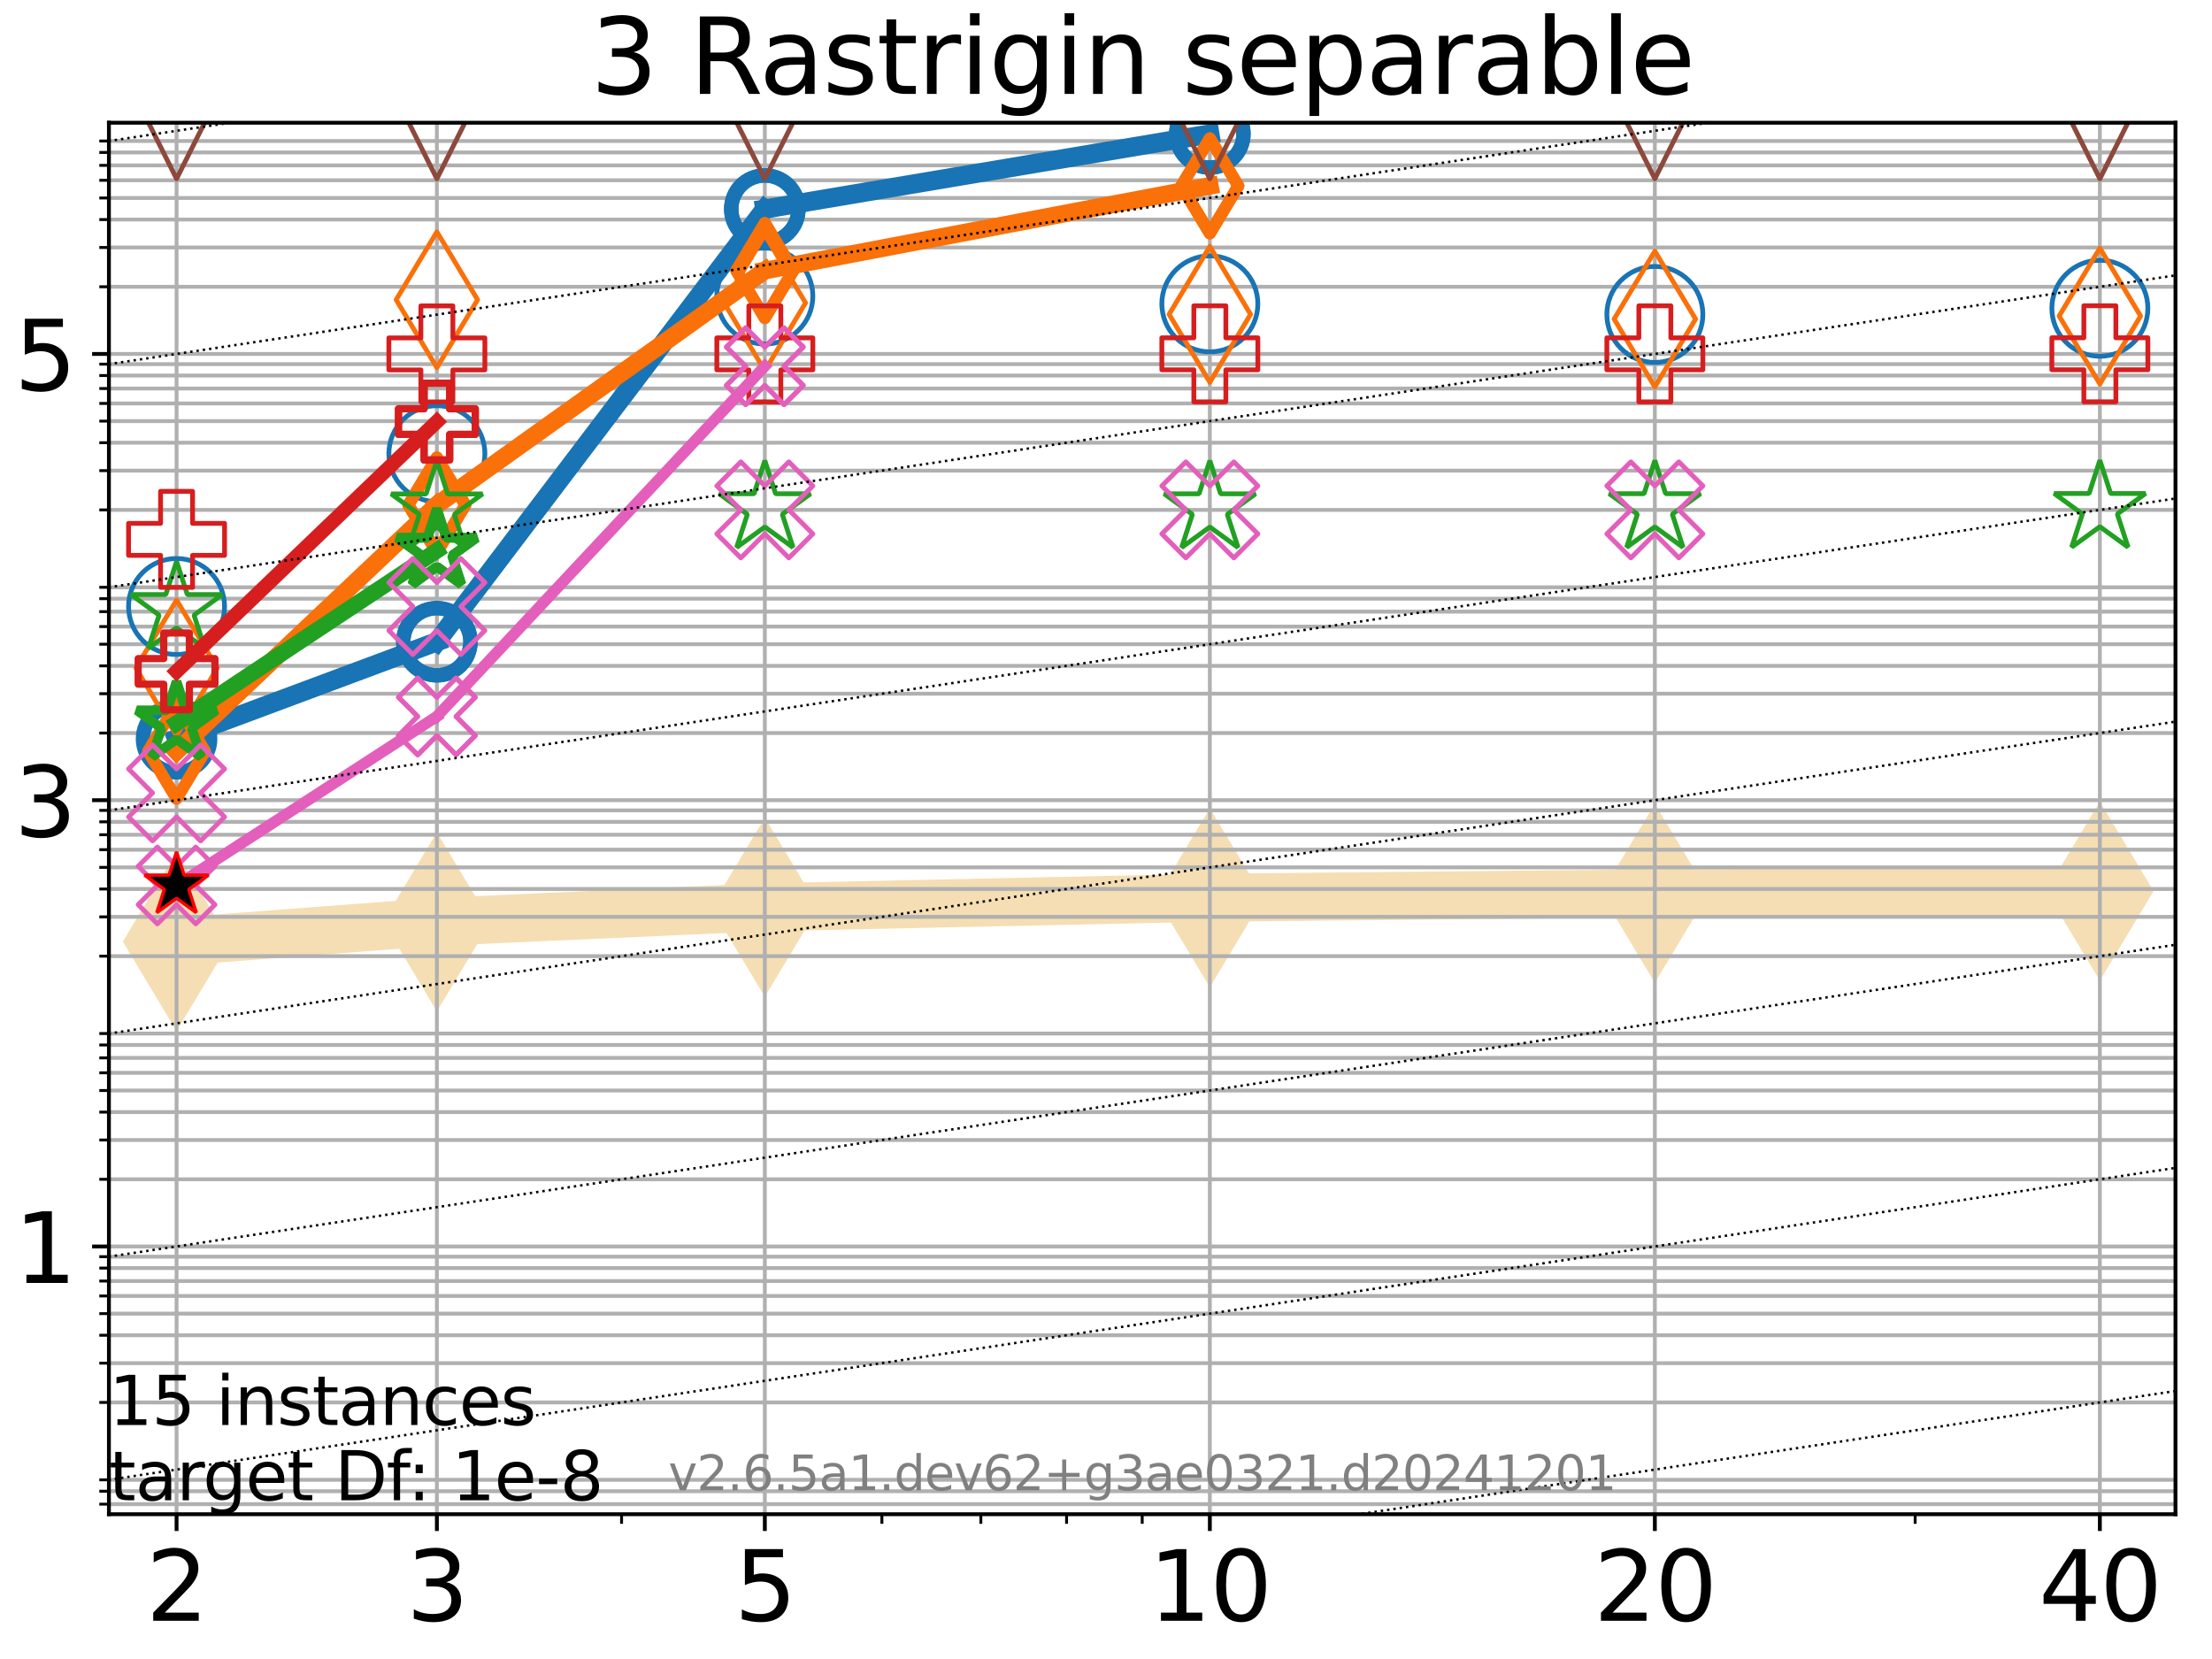<?xml version="1.0" encoding="utf-8" standalone="no"?>
<!DOCTYPE svg PUBLIC "-//W3C//DTD SVG 1.1//EN"
  "http://www.w3.org/Graphics/SVG/1.1/DTD/svg11.dtd">
<svg xmlns:xlink="http://www.w3.org/1999/xlink" width="460.8pt" height="345.6pt" viewBox="0 0 460.8 345.6" xmlns="http://www.w3.org/2000/svg" version="1.1">
 <defs>
  <style type="text/css">*{stroke-linejoin: round; stroke-linecap: butt}</style>
 </defs>
 <g id="figure_1">
  <g id="patch_1">
   <path d="M 0 345.6 
L 460.8 345.6 
L 460.8 0 
L 0 0 
z
" style="fill: #ffffff"/>
  </g>
  <g id="axes_1">
   <g id="patch_2">
    <path d="M 22.69 315.44 
L 453.192 315.44 
L 453.192 25.56 
L 22.69 25.56 
z
" style="fill: #ffffff"/>
   </g>
   <g id="line2d_1">
    <path d="M 36.781 196.146 
L 91.009 192.036 
L 159.329 188.991 
L 252.032 187.014 
L 344.736 186.089 
L 437.439 185.63 
" clip-path="url(#p353ab4f827)" style="fill: none; stroke: #f5deb3; stroke-width: 10; stroke-linecap: square"/>
    <defs>
     <path id="m9bc53e4828" d="M -0 17.678 
L 10.607 0 
L 0 -17.678 
L -10.607 -0 
z
" style="stroke: #f5deb3; stroke-linejoin: miter"/>
    </defs>
    <g clip-path="url(#p353ab4f827)">
     <use xlink:href="#m9bc53e4828" x="36.781" y="196.146" style="fill: #f5deb3; stroke: #f5deb3; stroke-linejoin: miter"/>
     <use xlink:href="#m9bc53e4828" x="91.009" y="192.036" style="fill: #f5deb3; stroke: #f5deb3; stroke-linejoin: miter"/>
     <use xlink:href="#m9bc53e4828" x="159.329" y="188.991" style="fill: #f5deb3; stroke: #f5deb3; stroke-linejoin: miter"/>
     <use xlink:href="#m9bc53e4828" x="252.032" y="187.014" style="fill: #f5deb3; stroke: #f5deb3; stroke-linejoin: miter"/>
     <use xlink:href="#m9bc53e4828" x="344.736" y="186.089" style="fill: #f5deb3; stroke: #f5deb3; stroke-linejoin: miter"/>
     <use xlink:href="#m9bc53e4828" x="437.439" y="185.63" style="fill: #f5deb3; stroke: #f5deb3; stroke-linejoin: miter"/>
    </g>
   </g>
   <g id="matplotlib.axis_1">
    <g id="xtick_1">
     <g id="line2d_2">
      <path d="M 36.781 315.44 
L 36.781 25.56 
" clip-path="url(#p353ab4f827)" style="fill: none; stroke: #b0b0b0; stroke-width: 0.8; stroke-linecap: square"/>
     </g>
     <g id="line2d_3">
      <defs>
       <path id="m9c6a98c0d5" d="M 0 0 
L 0 3.5 
" style="stroke: #000000; stroke-width: 0.8"/>
      </defs>
      <g>
       <use xlink:href="#m9c6a98c0d5" x="36.781" y="315.44" style="stroke: #000000; stroke-width: 0.8"/>
      </g>
     </g>
     <g id="text_1">
      <!-- 2 -->
      <g transform="translate(30.419 337.637) scale(0.2 -0.2)">
       <defs>
        <path id="DejaVuSans-32" d="M 1228 531 
L 3431 531 
L 3431 0 
L 469 0 
L 469 531 
Q 828 903 1448 1529 
Q 2069 2156 2228 2338 
Q 2531 2678 2651 2914 
Q 2772 3150 2772 3378 
Q 2772 3750 2511 3984 
Q 2250 4219 1831 4219 
Q 1534 4219 1204 4116 
Q 875 4013 500 3803 
L 500 4441 
Q 881 4594 1212 4672 
Q 1544 4750 1819 4750 
Q 2544 4750 2975 4387 
Q 3406 4025 3406 3419 
Q 3406 3131 3298 2873 
Q 3191 2616 2906 2266 
Q 2828 2175 2409 1742 
Q 1991 1309 1228 531 
z
" transform="scale(0.016)"/>
       </defs>
       <use xlink:href="#DejaVuSans-32"/>
      </g>
     </g>
    </g>
    <g id="xtick_2">
     <g id="line2d_4">
      <path d="M 91.009 315.44 
L 91.009 25.56 
" clip-path="url(#p353ab4f827)" style="fill: none; stroke: #b0b0b0; stroke-width: 0.8; stroke-linecap: square"/>
     </g>
     <g id="line2d_5">
      <g>
       <use xlink:href="#m9c6a98c0d5" x="91.009" y="315.44" style="stroke: #000000; stroke-width: 0.8"/>
      </g>
     </g>
     <g id="text_2">
      <!-- 3 -->
      <g transform="translate(84.647 337.637) scale(0.2 -0.2)">
       <defs>
        <path id="DejaVuSans-33" d="M 2597 2516 
Q 3050 2419 3304 2112 
Q 3559 1806 3559 1356 
Q 3559 666 3084 287 
Q 2609 -91 1734 -91 
Q 1441 -91 1130 -33 
Q 819 25 488 141 
L 488 750 
Q 750 597 1062 519 
Q 1375 441 1716 441 
Q 2309 441 2620 675 
Q 2931 909 2931 1356 
Q 2931 1769 2642 2001 
Q 2353 2234 1838 2234 
L 1294 2234 
L 1294 2753 
L 1863 2753 
Q 2328 2753 2575 2939 
Q 2822 3125 2822 3475 
Q 2822 3834 2567 4026 
Q 2313 4219 1838 4219 
Q 1578 4219 1281 4162 
Q 984 4106 628 3988 
L 628 4550 
Q 988 4650 1302 4700 
Q 1616 4750 1894 4750 
Q 2613 4750 3031 4423 
Q 3450 4097 3450 3541 
Q 3450 3153 3228 2886 
Q 3006 2619 2597 2516 
z
" transform="scale(0.016)"/>
       </defs>
       <use xlink:href="#DejaVuSans-33"/>
      </g>
     </g>
    </g>
    <g id="xtick_3">
     <g id="line2d_6">
      <path d="M 159.329 315.44 
L 159.329 25.56 
" clip-path="url(#p353ab4f827)" style="fill: none; stroke: #b0b0b0; stroke-width: 0.8; stroke-linecap: square"/>
     </g>
     <g id="line2d_7">
      <g>
       <use xlink:href="#m9c6a98c0d5" x="159.329" y="315.44" style="stroke: #000000; stroke-width: 0.8"/>
      </g>
     </g>
     <g id="text_3">
      <!-- 5 -->
      <g transform="translate(152.966 337.637) scale(0.2 -0.2)">
       <defs>
        <path id="DejaVuSans-35" d="M 691 4666 
L 3169 4666 
L 3169 4134 
L 1269 4134 
L 1269 2991 
Q 1406 3038 1543 3061 
Q 1681 3084 1819 3084 
Q 2600 3084 3056 2656 
Q 3513 2228 3513 1497 
Q 3513 744 3044 326 
Q 2575 -91 1722 -91 
Q 1428 -91 1123 -41 
Q 819 9 494 109 
L 494 744 
Q 775 591 1075 516 
Q 1375 441 1709 441 
Q 2250 441 2565 725 
Q 2881 1009 2881 1497 
Q 2881 1984 2565 2268 
Q 2250 2553 1709 2553 
Q 1456 2553 1204 2497 
Q 953 2441 691 2322 
L 691 4666 
z
" transform="scale(0.016)"/>
       </defs>
       <use xlink:href="#DejaVuSans-35"/>
      </g>
     </g>
    </g>
    <g id="xtick_4">
     <g id="line2d_8">
      <path d="M 252.032 315.44 
L 252.032 25.56 
" clip-path="url(#p353ab4f827)" style="fill: none; stroke: #b0b0b0; stroke-width: 0.8; stroke-linecap: square"/>
     </g>
     <g id="line2d_9">
      <g>
       <use xlink:href="#m9c6a98c0d5" x="252.032" y="315.44" style="stroke: #000000; stroke-width: 0.8"/>
      </g>
     </g>
     <g id="text_4">
      <!-- 10 -->
      <g transform="translate(239.307 337.637) scale(0.2 -0.2)">
       <defs>
        <path id="DejaVuSans-31" d="M 794 531 
L 1825 531 
L 1825 4091 
L 703 3866 
L 703 4441 
L 1819 4666 
L 2450 4666 
L 2450 531 
L 3481 531 
L 3481 0 
L 794 0 
L 794 531 
z
" transform="scale(0.016)"/>
        <path id="DejaVuSans-30" d="M 2034 4250 
Q 1547 4250 1301 3770 
Q 1056 3291 1056 2328 
Q 1056 1369 1301 889 
Q 1547 409 2034 409 
Q 2525 409 2770 889 
Q 3016 1369 3016 2328 
Q 3016 3291 2770 3770 
Q 2525 4250 2034 4250 
z
M 2034 4750 
Q 2819 4750 3233 4129 
Q 3647 3509 3647 2328 
Q 3647 1150 3233 529 
Q 2819 -91 2034 -91 
Q 1250 -91 836 529 
Q 422 1150 422 2328 
Q 422 3509 836 4129 
Q 1250 4750 2034 4750 
z
" transform="scale(0.016)"/>
       </defs>
       <use xlink:href="#DejaVuSans-31"/>
       <use xlink:href="#DejaVuSans-30" x="63.623"/>
      </g>
     </g>
    </g>
    <g id="xtick_5">
     <g id="line2d_10">
      <path d="M 344.736 315.44 
L 344.736 25.56 
" clip-path="url(#p353ab4f827)" style="fill: none; stroke: #b0b0b0; stroke-width: 0.8; stroke-linecap: square"/>
     </g>
     <g id="line2d_11">
      <g>
       <use xlink:href="#m9c6a98c0d5" x="344.736" y="315.44" style="stroke: #000000; stroke-width: 0.8"/>
      </g>
     </g>
     <g id="text_5">
      <!-- 20 -->
      <g transform="translate(332.011 337.637) scale(0.2 -0.2)">
       <use xlink:href="#DejaVuSans-32"/>
       <use xlink:href="#DejaVuSans-30" x="63.623"/>
      </g>
     </g>
    </g>
    <g id="xtick_6">
     <g id="line2d_12">
      <path d="M 437.439 315.44 
L 437.439 25.56 
" clip-path="url(#p353ab4f827)" style="fill: none; stroke: #b0b0b0; stroke-width: 0.8; stroke-linecap: square"/>
     </g>
     <g id="line2d_13">
      <g>
       <use xlink:href="#m9c6a98c0d5" x="437.439" y="315.44" style="stroke: #000000; stroke-width: 0.8"/>
      </g>
     </g>
     <g id="text_6">
      <!-- 40 -->
      <g transform="translate(424.714 337.637) scale(0.2 -0.2)">
       <defs>
        <path id="DejaVuSans-34" d="M 2419 4116 
L 825 1625 
L 2419 1625 
L 2419 4116 
z
M 2253 4666 
L 3047 4666 
L 3047 1625 
L 3713 1625 
L 3713 1100 
L 3047 1100 
L 3047 0 
L 2419 0 
L 2419 1100 
L 313 1100 
L 313 1709 
L 2253 4666 
z
" transform="scale(0.016)"/>
       </defs>
       <use xlink:href="#DejaVuSans-34"/>
       <use xlink:href="#DejaVuSans-30" x="63.623"/>
      </g>
     </g>
    </g>
    <g id="xtick_7">
     <g id="line2d_14">
      <defs>
       <path id="m3309dc9068" d="M 0 0 
L 0 2 
" style="stroke: #000000; stroke-width: 0.6"/>
      </defs>
      <g>
       <use xlink:href="#m3309dc9068" x="129.485" y="315.44" style="stroke: #000000; stroke-width: 0.6"/>
      </g>
     </g>
    </g>
    <g id="xtick_8">
     <g id="line2d_15">
      <g>
       <use xlink:href="#m3309dc9068" x="183.713" y="315.44" style="stroke: #000000; stroke-width: 0.6"/>
      </g>
     </g>
    </g>
    <g id="xtick_9">
     <g id="line2d_16">
      <g>
       <use xlink:href="#m3309dc9068" x="204.329" y="315.44" style="stroke: #000000; stroke-width: 0.6"/>
      </g>
     </g>
    </g>
    <g id="xtick_10">
     <g id="line2d_17">
      <g>
       <use xlink:href="#m3309dc9068" x="222.188" y="315.44" style="stroke: #000000; stroke-width: 0.6"/>
      </g>
     </g>
    </g>
    <g id="xtick_11">
     <g id="line2d_18">
      <g>
       <use xlink:href="#m3309dc9068" x="237.941" y="315.44" style="stroke: #000000; stroke-width: 0.6"/>
      </g>
     </g>
    </g>
    <g id="xtick_12">
     <g id="line2d_19">
      <g>
       <use xlink:href="#m3309dc9068" x="398.964" y="315.44" style="stroke: #000000; stroke-width: 0.6"/>
      </g>
     </g>
    </g>
   </g>
   <g id="matplotlib.axis_2">
    <g id="ytick_1">
     <g id="line2d_20">
      <path d="M 22.69 259.661 
L 453.192 259.661 
" clip-path="url(#p353ab4f827)" style="fill: none; stroke: #b0b0b0; stroke-width: 0.8; stroke-linecap: square"/>
     </g>
     <g id="line2d_21">
      <defs>
       <path id="m0989252fc8" d="M 0 0 
L -3.5 0 
" style="stroke: #000000; stroke-width: 0.8"/>
      </defs>
      <g>
       <use xlink:href="#m0989252fc8" x="22.69" y="259.661" style="stroke: #000000; stroke-width: 0.8"/>
      </g>
     </g>
     <g id="text_7">
      <!-- 1 -->
      <g transform="translate(2.965 267.26) scale(0.2 -0.2)">
       <use xlink:href="#DejaVuSans-31"/>
      </g>
     </g>
    </g>
    <g id="ytick_2">
     <g id="line2d_22">
      <path d="M 22.69 166.696 
L 453.192 166.696 
" clip-path="url(#p353ab4f827)" style="fill: none; stroke: #b0b0b0; stroke-width: 0.8; stroke-linecap: square"/>
     </g>
     <g id="line2d_23">
      <g>
       <use xlink:href="#m0989252fc8" x="22.69" y="166.696" style="stroke: #000000; stroke-width: 0.8"/>
      </g>
     </g>
     <g id="text_8">
      <!-- 3 -->
      <g transform="translate(2.965 174.295) scale(0.2 -0.2)">
       <use xlink:href="#DejaVuSans-33"/>
      </g>
     </g>
    </g>
    <g id="ytick_3">
     <g id="line2d_24">
      <path d="M 22.69 73.731 
L 453.192 73.731 
" clip-path="url(#p353ab4f827)" style="fill: none; stroke: #b0b0b0; stroke-width: 0.8; stroke-linecap: square"/>
     </g>
     <g id="line2d_25">
      <g>
       <use xlink:href="#m0989252fc8" x="22.69" y="73.731" style="stroke: #000000; stroke-width: 0.8"/>
      </g>
     </g>
     <g id="text_9">
      <!-- 5 -->
      <g transform="translate(2.965 81.33) scale(0.2 -0.2)">
       <use xlink:href="#DejaVuSans-35"/>
      </g>
     </g>
    </g>
    <g id="ytick_4">
     <g id="line2d_26">
      <path d="M 22.69 313.344 
L 453.192 313.344 
" clip-path="url(#p353ab4f827)" style="fill: none; stroke: #b0b0b0; stroke-width: 0.8; stroke-linecap: square"/>
     </g>
     <g id="line2d_27">
      <defs>
       <path id="m3bb18194c4" d="M 0 0 
L -2 0 
" style="stroke: #000000; stroke-width: 0.6"/>
      </defs>
      <g>
       <use xlink:href="#m3bb18194c4" x="22.69" y="313.344" style="stroke: #000000; stroke-width: 0.6"/>
      </g>
     </g>
    </g>
    <g id="ytick_5">
     <g id="line2d_28">
      <path d="M 22.69 310.648 
L 453.192 310.648 
" clip-path="url(#p353ab4f827)" style="fill: none; stroke: #b0b0b0; stroke-width: 0.8; stroke-linecap: square"/>
     </g>
     <g id="line2d_29">
      <g>
       <use xlink:href="#m3bb18194c4" x="22.69" y="310.648" style="stroke: #000000; stroke-width: 0.6"/>
      </g>
     </g>
    </g>
    <g id="ytick_6">
     <g id="line2d_30">
      <path d="M 22.69 308.27 
L 453.192 308.27 
" clip-path="url(#p353ab4f827)" style="fill: none; stroke: #b0b0b0; stroke-width: 0.8; stroke-linecap: square"/>
     </g>
     <g id="line2d_31">
      <g>
       <use xlink:href="#m3bb18194c4" x="22.69" y="308.27" style="stroke: #000000; stroke-width: 0.6"/>
      </g>
     </g>
    </g>
    <g id="ytick_7">
     <g id="line2d_32">
      <path d="M 22.69 292.151 
L 453.192 292.151 
" clip-path="url(#p353ab4f827)" style="fill: none; stroke: #b0b0b0; stroke-width: 0.8; stroke-linecap: square"/>
     </g>
     <g id="line2d_33">
      <g>
       <use xlink:href="#m3bb18194c4" x="22.69" y="292.151" style="stroke: #000000; stroke-width: 0.6"/>
      </g>
     </g>
    </g>
    <g id="ytick_8">
     <g id="line2d_34">
      <path d="M 22.69 283.966 
L 453.192 283.966 
" clip-path="url(#p353ab4f827)" style="fill: none; stroke: #b0b0b0; stroke-width: 0.8; stroke-linecap: square"/>
     </g>
     <g id="line2d_35">
      <g>
       <use xlink:href="#m3bb18194c4" x="22.69" y="283.966" style="stroke: #000000; stroke-width: 0.6"/>
      </g>
     </g>
    </g>
    <g id="ytick_9">
     <g id="line2d_36">
      <path d="M 22.69 278.158 
L 453.192 278.158 
" clip-path="url(#p353ab4f827)" style="fill: none; stroke: #b0b0b0; stroke-width: 0.8; stroke-linecap: square"/>
     </g>
     <g id="line2d_37">
      <g>
       <use xlink:href="#m3bb18194c4" x="22.69" y="278.158" style="stroke: #000000; stroke-width: 0.6"/>
      </g>
     </g>
    </g>
    <g id="ytick_10">
     <g id="line2d_38">
      <path d="M 22.69 273.654 
L 453.192 273.654 
" clip-path="url(#p353ab4f827)" style="fill: none; stroke: #b0b0b0; stroke-width: 0.8; stroke-linecap: square"/>
     </g>
     <g id="line2d_39">
      <g>
       <use xlink:href="#m3bb18194c4" x="22.69" y="273.654" style="stroke: #000000; stroke-width: 0.6"/>
      </g>
     </g>
    </g>
    <g id="ytick_11">
     <g id="line2d_40">
      <path d="M 22.69 269.973 
L 453.192 269.973 
" clip-path="url(#p353ab4f827)" style="fill: none; stroke: #b0b0b0; stroke-width: 0.8; stroke-linecap: square"/>
     </g>
     <g id="line2d_41">
      <g>
       <use xlink:href="#m3bb18194c4" x="22.69" y="269.973" style="stroke: #000000; stroke-width: 0.6"/>
      </g>
     </g>
    </g>
    <g id="ytick_12">
     <g id="line2d_42">
      <path d="M 22.69 266.861 
L 453.192 266.861 
" clip-path="url(#p353ab4f827)" style="fill: none; stroke: #b0b0b0; stroke-width: 0.8; stroke-linecap: square"/>
     </g>
     <g id="line2d_43">
      <g>
       <use xlink:href="#m3bb18194c4" x="22.69" y="266.861" style="stroke: #000000; stroke-width: 0.6"/>
      </g>
     </g>
    </g>
    <g id="ytick_13">
     <g id="line2d_44">
      <path d="M 22.69 264.166 
L 453.192 264.166 
" clip-path="url(#p353ab4f827)" style="fill: none; stroke: #b0b0b0; stroke-width: 0.8; stroke-linecap: square"/>
     </g>
     <g id="line2d_45">
      <g>
       <use xlink:href="#m3bb18194c4" x="22.69" y="264.166" style="stroke: #000000; stroke-width: 0.6"/>
      </g>
     </g>
    </g>
    <g id="ytick_14">
     <g id="line2d_46">
      <path d="M 22.69 261.788 
L 453.192 261.788 
" clip-path="url(#p353ab4f827)" style="fill: none; stroke: #b0b0b0; stroke-width: 0.8; stroke-linecap: square"/>
     </g>
     <g id="line2d_47">
      <g>
       <use xlink:href="#m3bb18194c4" x="22.69" y="261.788" style="stroke: #000000; stroke-width: 0.6"/>
      </g>
     </g>
    </g>
    <g id="ytick_15">
     <g id="line2d_48">
      <path d="M 22.69 245.668 
L 453.192 245.668 
" clip-path="url(#p353ab4f827)" style="fill: none; stroke: #b0b0b0; stroke-width: 0.8; stroke-linecap: square"/>
     </g>
     <g id="line2d_49">
      <g>
       <use xlink:href="#m3bb18194c4" x="22.69" y="245.668" style="stroke: #000000; stroke-width: 0.6"/>
      </g>
     </g>
    </g>
    <g id="ytick_16">
     <g id="line2d_50">
      <path d="M 22.69 237.483 
L 453.192 237.483 
" clip-path="url(#p353ab4f827)" style="fill: none; stroke: #b0b0b0; stroke-width: 0.8; stroke-linecap: square"/>
     </g>
     <g id="line2d_51">
      <g>
       <use xlink:href="#m3bb18194c4" x="22.69" y="237.483" style="stroke: #000000; stroke-width: 0.6"/>
      </g>
     </g>
    </g>
    <g id="ytick_17">
     <g id="line2d_52">
      <path d="M 22.69 231.676 
L 453.192 231.676 
" clip-path="url(#p353ab4f827)" style="fill: none; stroke: #b0b0b0; stroke-width: 0.8; stroke-linecap: square"/>
     </g>
     <g id="line2d_53">
      <g>
       <use xlink:href="#m3bb18194c4" x="22.69" y="231.676" style="stroke: #000000; stroke-width: 0.6"/>
      </g>
     </g>
    </g>
    <g id="ytick_18">
     <g id="line2d_54">
      <path d="M 22.69 227.171 
L 453.192 227.171 
" clip-path="url(#p353ab4f827)" style="fill: none; stroke: #b0b0b0; stroke-width: 0.8; stroke-linecap: square"/>
     </g>
     <g id="line2d_55">
      <g>
       <use xlink:href="#m3bb18194c4" x="22.69" y="227.171" style="stroke: #000000; stroke-width: 0.6"/>
      </g>
     </g>
    </g>
    <g id="ytick_19">
     <g id="line2d_56">
      <path d="M 22.69 223.491 
L 453.192 223.491 
" clip-path="url(#p353ab4f827)" style="fill: none; stroke: #b0b0b0; stroke-width: 0.8; stroke-linecap: square"/>
     </g>
     <g id="line2d_57">
      <g>
       <use xlink:href="#m3bb18194c4" x="22.69" y="223.491" style="stroke: #000000; stroke-width: 0.6"/>
      </g>
     </g>
    </g>
    <g id="ytick_20">
     <g id="line2d_58">
      <path d="M 22.69 220.379 
L 453.192 220.379 
" clip-path="url(#p353ab4f827)" style="fill: none; stroke: #b0b0b0; stroke-width: 0.8; stroke-linecap: square"/>
     </g>
     <g id="line2d_59">
      <g>
       <use xlink:href="#m3bb18194c4" x="22.69" y="220.379" style="stroke: #000000; stroke-width: 0.6"/>
      </g>
     </g>
    </g>
    <g id="ytick_21">
     <g id="line2d_60">
      <path d="M 22.69 217.683 
L 453.192 217.683 
" clip-path="url(#p353ab4f827)" style="fill: none; stroke: #b0b0b0; stroke-width: 0.8; stroke-linecap: square"/>
     </g>
     <g id="line2d_61">
      <g>
       <use xlink:href="#m3bb18194c4" x="22.69" y="217.683" style="stroke: #000000; stroke-width: 0.6"/>
      </g>
     </g>
    </g>
    <g id="ytick_22">
     <g id="line2d_62">
      <path d="M 22.69 215.306 
L 453.192 215.306 
" clip-path="url(#p353ab4f827)" style="fill: none; stroke: #b0b0b0; stroke-width: 0.8; stroke-linecap: square"/>
     </g>
     <g id="line2d_63">
      <g>
       <use xlink:href="#m3bb18194c4" x="22.69" y="215.306" style="stroke: #000000; stroke-width: 0.6"/>
      </g>
     </g>
    </g>
    <g id="ytick_23">
     <g id="line2d_64">
      <path d="M 22.69 199.186 
L 453.192 199.186 
" clip-path="url(#p353ab4f827)" style="fill: none; stroke: #b0b0b0; stroke-width: 0.8; stroke-linecap: square"/>
     </g>
     <g id="line2d_65">
      <g>
       <use xlink:href="#m3bb18194c4" x="22.69" y="199.186" style="stroke: #000000; stroke-width: 0.6"/>
      </g>
     </g>
    </g>
    <g id="ytick_24">
     <g id="line2d_66">
      <path d="M 22.69 191.001 
L 453.192 191.001 
" clip-path="url(#p353ab4f827)" style="fill: none; stroke: #b0b0b0; stroke-width: 0.8; stroke-linecap: square"/>
     </g>
     <g id="line2d_67">
      <g>
       <use xlink:href="#m3bb18194c4" x="22.69" y="191.001" style="stroke: #000000; stroke-width: 0.6"/>
      </g>
     </g>
    </g>
    <g id="ytick_25">
     <g id="line2d_68">
      <path d="M 22.69 185.193 
L 453.192 185.193 
" clip-path="url(#p353ab4f827)" style="fill: none; stroke: #b0b0b0; stroke-width: 0.8; stroke-linecap: square"/>
     </g>
     <g id="line2d_69">
      <g>
       <use xlink:href="#m3bb18194c4" x="22.69" y="185.193" style="stroke: #000000; stroke-width: 0.6"/>
      </g>
     </g>
    </g>
    <g id="ytick_26">
     <g id="line2d_70">
      <path d="M 22.69 180.689 
L 453.192 180.689 
" clip-path="url(#p353ab4f827)" style="fill: none; stroke: #b0b0b0; stroke-width: 0.8; stroke-linecap: square"/>
     </g>
     <g id="line2d_71">
      <g>
       <use xlink:href="#m3bb18194c4" x="22.69" y="180.689" style="stroke: #000000; stroke-width: 0.6"/>
      </g>
     </g>
    </g>
    <g id="ytick_27">
     <g id="line2d_72">
      <path d="M 22.69 177.008 
L 453.192 177.008 
" clip-path="url(#p353ab4f827)" style="fill: none; stroke: #b0b0b0; stroke-width: 0.8; stroke-linecap: square"/>
     </g>
     <g id="line2d_73">
      <g>
       <use xlink:href="#m3bb18194c4" x="22.69" y="177.008" style="stroke: #000000; stroke-width: 0.6"/>
      </g>
     </g>
    </g>
    <g id="ytick_28">
     <g id="line2d_74">
      <path d="M 22.69 173.896 
L 453.192 173.896 
" clip-path="url(#p353ab4f827)" style="fill: none; stroke: #b0b0b0; stroke-width: 0.8; stroke-linecap: square"/>
     </g>
     <g id="line2d_75">
      <g>
       <use xlink:href="#m3bb18194c4" x="22.69" y="173.896" style="stroke: #000000; stroke-width: 0.6"/>
      </g>
     </g>
    </g>
    <g id="ytick_29">
     <g id="line2d_76">
      <path d="M 22.69 171.201 
L 453.192 171.201 
" clip-path="url(#p353ab4f827)" style="fill: none; stroke: #b0b0b0; stroke-width: 0.8; stroke-linecap: square"/>
     </g>
     <g id="line2d_77">
      <g>
       <use xlink:href="#m3bb18194c4" x="22.69" y="171.201" style="stroke: #000000; stroke-width: 0.6"/>
      </g>
     </g>
    </g>
    <g id="ytick_30">
     <g id="line2d_78">
      <path d="M 22.69 168.823 
L 453.192 168.823 
" clip-path="url(#p353ab4f827)" style="fill: none; stroke: #b0b0b0; stroke-width: 0.8; stroke-linecap: square"/>
     </g>
     <g id="line2d_79">
      <g>
       <use xlink:href="#m3bb18194c4" x="22.69" y="168.823" style="stroke: #000000; stroke-width: 0.6"/>
      </g>
     </g>
    </g>
    <g id="ytick_31">
     <g id="line2d_80">
      <path d="M 22.69 152.704 
L 453.192 152.704 
" clip-path="url(#p353ab4f827)" style="fill: none; stroke: #b0b0b0; stroke-width: 0.8; stroke-linecap: square"/>
     </g>
     <g id="line2d_81">
      <g>
       <use xlink:href="#m3bb18194c4" x="22.69" y="152.704" style="stroke: #000000; stroke-width: 0.6"/>
      </g>
     </g>
    </g>
    <g id="ytick_32">
     <g id="line2d_82">
      <path d="M 22.69 144.518 
L 453.192 144.518 
" clip-path="url(#p353ab4f827)" style="fill: none; stroke: #b0b0b0; stroke-width: 0.8; stroke-linecap: square"/>
     </g>
     <g id="line2d_83">
      <g>
       <use xlink:href="#m3bb18194c4" x="22.69" y="144.518" style="stroke: #000000; stroke-width: 0.6"/>
      </g>
     </g>
    </g>
    <g id="ytick_33">
     <g id="line2d_84">
      <path d="M 22.69 138.711 
L 453.192 138.711 
" clip-path="url(#p353ab4f827)" style="fill: none; stroke: #b0b0b0; stroke-width: 0.8; stroke-linecap: square"/>
     </g>
     <g id="line2d_85">
      <g>
       <use xlink:href="#m3bb18194c4" x="22.69" y="138.711" style="stroke: #000000; stroke-width: 0.6"/>
      </g>
     </g>
    </g>
    <g id="ytick_34">
     <g id="line2d_86">
      <path d="M 22.69 134.206 
L 453.192 134.206 
" clip-path="url(#p353ab4f827)" style="fill: none; stroke: #b0b0b0; stroke-width: 0.8; stroke-linecap: square"/>
     </g>
     <g id="line2d_87">
      <g>
       <use xlink:href="#m3bb18194c4" x="22.69" y="134.206" style="stroke: #000000; stroke-width: 0.6"/>
      </g>
     </g>
    </g>
    <g id="ytick_35">
     <g id="line2d_88">
      <path d="M 22.69 130.526 
L 453.192 130.526 
" clip-path="url(#p353ab4f827)" style="fill: none; stroke: #b0b0b0; stroke-width: 0.8; stroke-linecap: square"/>
     </g>
     <g id="line2d_89">
      <g>
       <use xlink:href="#m3bb18194c4" x="22.69" y="130.526" style="stroke: #000000; stroke-width: 0.6"/>
      </g>
     </g>
    </g>
    <g id="ytick_36">
     <g id="line2d_90">
      <path d="M 22.69 127.414 
L 453.192 127.414 
" clip-path="url(#p353ab4f827)" style="fill: none; stroke: #b0b0b0; stroke-width: 0.8; stroke-linecap: square"/>
     </g>
     <g id="line2d_91">
      <g>
       <use xlink:href="#m3bb18194c4" x="22.69" y="127.414" style="stroke: #000000; stroke-width: 0.6"/>
      </g>
     </g>
    </g>
    <g id="ytick_37">
     <g id="line2d_92">
      <path d="M 22.69 124.718 
L 453.192 124.718 
" clip-path="url(#p353ab4f827)" style="fill: none; stroke: #b0b0b0; stroke-width: 0.8; stroke-linecap: square"/>
     </g>
     <g id="line2d_93">
      <g>
       <use xlink:href="#m3bb18194c4" x="22.69" y="124.718" style="stroke: #000000; stroke-width: 0.6"/>
      </g>
     </g>
    </g>
    <g id="ytick_38">
     <g id="line2d_94">
      <path d="M 22.69 122.341 
L 453.192 122.341 
" clip-path="url(#p353ab4f827)" style="fill: none; stroke: #b0b0b0; stroke-width: 0.8; stroke-linecap: square"/>
     </g>
     <g id="line2d_95">
      <g>
       <use xlink:href="#m3bb18194c4" x="22.69" y="122.341" style="stroke: #000000; stroke-width: 0.6"/>
      </g>
     </g>
    </g>
    <g id="ytick_39">
     <g id="line2d_96">
      <path d="M 22.69 106.221 
L 453.192 106.221 
" clip-path="url(#p353ab4f827)" style="fill: none; stroke: #b0b0b0; stroke-width: 0.8; stroke-linecap: square"/>
     </g>
     <g id="line2d_97">
      <g>
       <use xlink:href="#m3bb18194c4" x="22.69" y="106.221" style="stroke: #000000; stroke-width: 0.6"/>
      </g>
     </g>
    </g>
    <g id="ytick_40">
     <g id="line2d_98">
      <path d="M 22.69 98.036 
L 453.192 98.036 
" clip-path="url(#p353ab4f827)" style="fill: none; stroke: #b0b0b0; stroke-width: 0.8; stroke-linecap: square"/>
     </g>
     <g id="line2d_99">
      <g>
       <use xlink:href="#m3bb18194c4" x="22.69" y="98.036" style="stroke: #000000; stroke-width: 0.6"/>
      </g>
     </g>
    </g>
    <g id="ytick_41">
     <g id="line2d_100">
      <path d="M 22.69 92.229 
L 453.192 92.229 
" clip-path="url(#p353ab4f827)" style="fill: none; stroke: #b0b0b0; stroke-width: 0.8; stroke-linecap: square"/>
     </g>
     <g id="line2d_101">
      <g>
       <use xlink:href="#m3bb18194c4" x="22.69" y="92.229" style="stroke: #000000; stroke-width: 0.6"/>
      </g>
     </g>
    </g>
    <g id="ytick_42">
     <g id="line2d_102">
      <path d="M 22.69 87.724 
L 453.192 87.724 
" clip-path="url(#p353ab4f827)" style="fill: none; stroke: #b0b0b0; stroke-width: 0.8; stroke-linecap: square"/>
     </g>
     <g id="line2d_103">
      <g>
       <use xlink:href="#m3bb18194c4" x="22.69" y="87.724" style="stroke: #000000; stroke-width: 0.6"/>
      </g>
     </g>
    </g>
    <g id="ytick_43">
     <g id="line2d_104">
      <path d="M 22.69 84.043 
L 453.192 84.043 
" clip-path="url(#p353ab4f827)" style="fill: none; stroke: #b0b0b0; stroke-width: 0.8; stroke-linecap: square"/>
     </g>
     <g id="line2d_105">
      <g>
       <use xlink:href="#m3bb18194c4" x="22.69" y="84.043" style="stroke: #000000; stroke-width: 0.6"/>
      </g>
     </g>
    </g>
    <g id="ytick_44">
     <g id="line2d_106">
      <path d="M 22.69 80.932 
L 453.192 80.932 
" clip-path="url(#p353ab4f827)" style="fill: none; stroke: #b0b0b0; stroke-width: 0.8; stroke-linecap: square"/>
     </g>
     <g id="line2d_107">
      <g>
       <use xlink:href="#m3bb18194c4" x="22.69" y="80.932" style="stroke: #000000; stroke-width: 0.6"/>
      </g>
     </g>
    </g>
    <g id="ytick_45">
     <g id="line2d_108">
      <path d="M 22.69 78.236 
L 453.192 78.236 
" clip-path="url(#p353ab4f827)" style="fill: none; stroke: #b0b0b0; stroke-width: 0.8; stroke-linecap: square"/>
     </g>
     <g id="line2d_109">
      <g>
       <use xlink:href="#m3bb18194c4" x="22.69" y="78.236" style="stroke: #000000; stroke-width: 0.6"/>
      </g>
     </g>
    </g>
    <g id="ytick_46">
     <g id="line2d_110">
      <path d="M 22.69 75.858 
L 453.192 75.858 
" clip-path="url(#p353ab4f827)" style="fill: none; stroke: #b0b0b0; stroke-width: 0.8; stroke-linecap: square"/>
     </g>
     <g id="line2d_111">
      <g>
       <use xlink:href="#m3bb18194c4" x="22.69" y="75.858" style="stroke: #000000; stroke-width: 0.6"/>
      </g>
     </g>
    </g>
    <g id="ytick_47">
     <g id="line2d_112">
      <path d="M 22.69 59.739 
L 453.192 59.739 
" clip-path="url(#p353ab4f827)" style="fill: none; stroke: #b0b0b0; stroke-width: 0.8; stroke-linecap: square"/>
     </g>
     <g id="line2d_113">
      <g>
       <use xlink:href="#m3bb18194c4" x="22.69" y="59.739" style="stroke: #000000; stroke-width: 0.6"/>
      </g>
     </g>
    </g>
    <g id="ytick_48">
     <g id="line2d_114">
      <path d="M 22.69 51.554 
L 453.192 51.554 
" clip-path="url(#p353ab4f827)" style="fill: none; stroke: #b0b0b0; stroke-width: 0.8; stroke-linecap: square"/>
     </g>
     <g id="line2d_115">
      <g>
       <use xlink:href="#m3bb18194c4" x="22.69" y="51.554" style="stroke: #000000; stroke-width: 0.6"/>
      </g>
     </g>
    </g>
    <g id="ytick_49">
     <g id="line2d_116">
      <path d="M 22.69 45.746 
L 453.192 45.746 
" clip-path="url(#p353ab4f827)" style="fill: none; stroke: #b0b0b0; stroke-width: 0.8; stroke-linecap: square"/>
     </g>
     <g id="line2d_117">
      <g>
       <use xlink:href="#m3bb18194c4" x="22.69" y="45.746" style="stroke: #000000; stroke-width: 0.6"/>
      </g>
     </g>
    </g>
    <g id="ytick_50">
     <g id="line2d_118">
      <path d="M 22.69 41.242 
L 453.192 41.242 
" clip-path="url(#p353ab4f827)" style="fill: none; stroke: #b0b0b0; stroke-width: 0.8; stroke-linecap: square"/>
     </g>
     <g id="line2d_119">
      <g>
       <use xlink:href="#m3bb18194c4" x="22.69" y="41.242" style="stroke: #000000; stroke-width: 0.6"/>
      </g>
     </g>
    </g>
    <g id="ytick_51">
     <g id="line2d_120">
      <path d="M 22.69 37.561 
L 453.192 37.561 
" clip-path="url(#p353ab4f827)" style="fill: none; stroke: #b0b0b0; stroke-width: 0.8; stroke-linecap: square"/>
     </g>
     <g id="line2d_121">
      <g>
       <use xlink:href="#m3bb18194c4" x="22.69" y="37.561" style="stroke: #000000; stroke-width: 0.6"/>
      </g>
     </g>
    </g>
    <g id="ytick_52">
     <g id="line2d_122">
      <path d="M 22.69 34.449 
L 453.192 34.449 
" clip-path="url(#p353ab4f827)" style="fill: none; stroke: #b0b0b0; stroke-width: 0.8; stroke-linecap: square"/>
     </g>
     <g id="line2d_123">
      <g>
       <use xlink:href="#m3bb18194c4" x="22.69" y="34.449" style="stroke: #000000; stroke-width: 0.6"/>
      </g>
     </g>
    </g>
    <g id="ytick_53">
     <g id="line2d_124">
      <path d="M 22.69 31.754 
L 453.192 31.754 
" clip-path="url(#p353ab4f827)" style="fill: none; stroke: #b0b0b0; stroke-width: 0.8; stroke-linecap: square"/>
     </g>
     <g id="line2d_125">
      <g>
       <use xlink:href="#m3bb18194c4" x="22.69" y="31.754" style="stroke: #000000; stroke-width: 0.6"/>
      </g>
     </g>
    </g>
    <g id="ytick_54">
     <g id="line2d_126">
      <path d="M 22.69 29.376 
L 453.192 29.376 
" clip-path="url(#p353ab4f827)" style="fill: none; stroke: #b0b0b0; stroke-width: 0.8; stroke-linecap: square"/>
     </g>
     <g id="line2d_127">
      <g>
       <use xlink:href="#m3bb18194c4" x="22.69" y="29.376" style="stroke: #000000; stroke-width: 0.6"/>
      </g>
     </g>
    </g>
   </g>
   <g id="line2d_128">
    <path d="M 36.781 153.905 
L 91.009 133.684 
" clip-path="url(#p353ab4f827)" style="fill: none; stroke: #1874b4; stroke-width: 4; stroke-linecap: square"/>
    <defs>
     <path id="m01c6991a66" d="M 0 7 
C 1.856 7 3.637 6.262 4.95 4.95 
C 6.262 3.637 7 1.856 7 0 
C 7 -1.856 6.262 -3.637 4.95 -4.95 
C 3.637 -6.262 1.856 -7 0 -7 
C -1.856 -7 -3.637 -6.262 -4.95 -4.95 
C -6.262 -3.637 -7 -1.856 -7 0 
C -7 1.856 -6.262 3.637 -4.95 4.95 
C -3.637 6.262 -1.856 7 0 7 
z
" style="stroke: #1874b4; stroke-width: 3"/>
    </defs>
    <g clip-path="url(#p353ab4f827)">
     <use xlink:href="#m01c6991a66" x="36.781" y="153.905" style="fill-opacity: 0; stroke: #1874b4; stroke-width: 3"/>
     <use xlink:href="#m01c6991a66" x="91.009" y="133.684" style="fill-opacity: 0; stroke: #1874b4; stroke-width: 3"/>
    </g>
   </g>
   <g id="line2d_129">
    <path d="M 91.009 133.684 
L 159.329 43.548 
" clip-path="url(#p353ab4f827)" style="fill: none; stroke: #1874b4; stroke-width: 4; stroke-linecap: square"/>
    <g clip-path="url(#p353ab4f827)">
     <use xlink:href="#m01c6991a66" x="91.009" y="133.684" style="fill-opacity: 0; stroke: #1874b4; stroke-width: 3"/>
     <use xlink:href="#m01c6991a66" x="159.329" y="43.548" style="fill-opacity: 0; stroke: #1874b4; stroke-width: 3"/>
    </g>
   </g>
   <g id="line2d_130">
    <path d="M 159.329 43.548 
L 252.032 27.905 
" clip-path="url(#p353ab4f827)" style="fill: none; stroke: #1874b4; stroke-width: 4; stroke-linecap: square"/>
    <g clip-path="url(#p353ab4f827)">
     <use xlink:href="#m01c6991a66" x="159.329" y="43.548" style="fill-opacity: 0; stroke: #1874b4; stroke-width: 3"/>
     <use xlink:href="#m01c6991a66" x="252.032" y="27.905" style="fill-opacity: 0; stroke: #1874b4; stroke-width: 3"/>
    </g>
   </g>
   <g id="line2d_131">
    <path d="M 252.032 27.905 
" clip-path="url(#p353ab4f827)" style="fill: none; stroke: #1874b4; stroke-width: 4; stroke-linecap: square"/>
    <g clip-path="url(#p353ab4f827)">
     <use xlink:href="#m01c6991a66" x="252.032" y="27.905" style="fill-opacity: 0; stroke: #1874b4; stroke-width: 3"/>
    </g>
   </g>
   <g id="line2d_132"/>
   <g id="line2d_133">
    <defs>
     <path id="md721d2832b" d="M 0 10 
C 2.652 10 5.196 8.946 7.071 7.071 
C 8.946 5.196 10 2.652 10 0 
C 10 -2.652 8.946 -5.196 7.071 -7.071 
C 5.196 -8.946 2.652 -10 0 -10 
C -2.652 -10 -5.196 -8.946 -7.071 -7.071 
C -8.946 -5.196 -10 -2.652 -10 0 
C -10 2.652 -8.946 5.196 -7.071 7.071 
C -5.196 8.946 -2.652 10 0 10 
z
" style="stroke: #1874b4"/>
    </defs>
    <g clip-path="url(#p353ab4f827)">
     <use xlink:href="#md721d2832b" x="36.781" y="126.348" style="fill-opacity: 0; stroke: #1874b4"/>
     <use xlink:href="#md721d2832b" x="91.009" y="94.514" style="fill-opacity: 0; stroke: #1874b4"/>
     <use xlink:href="#md721d2832b" x="159.329" y="61.674" style="fill-opacity: 0; stroke: #1874b4"/>
     <use xlink:href="#md721d2832b" x="252.032" y="63.296" style="fill-opacity: 0; stroke: #1874b4"/>
     <use xlink:href="#md721d2832b" x="344.736" y="65.505" style="fill-opacity: 0; stroke: #1874b4"/>
     <use xlink:href="#md721d2832b" x="437.439" y="64.215" style="fill-opacity: 0; stroke: #1874b4"/>
    </g>
   </g>
   <g id="line2d_134">
    <path d="M 36.781 156.506 
L 91.009 105.192 
" clip-path="url(#p353ab4f827)" style="fill: none; stroke: #fa7009; stroke-width: 3.667; stroke-linecap: square"/>
    <defs>
     <path id="ma754d5bac9" d="M -0 9.899 
L 5.94 0 
L 0 -9.899 
L -5.94 -0 
z
" style="stroke: #fa7009; stroke-width: 2.5; stroke-linejoin: miter"/>
    </defs>
    <g clip-path="url(#p353ab4f827)">
     <use xlink:href="#ma754d5bac9" x="36.781" y="156.506" style="fill-opacity: 0; stroke: #fa7009; stroke-width: 2.5; stroke-linejoin: miter"/>
     <use xlink:href="#ma754d5bac9" x="91.009" y="105.192" style="fill-opacity: 0; stroke: #fa7009; stroke-width: 2.5; stroke-linejoin: miter"/>
    </g>
   </g>
   <g id="line2d_135">
    <path d="M 91.009 105.192 
L 159.329 56.363 
" clip-path="url(#p353ab4f827)" style="fill: none; stroke: #fa7009; stroke-width: 3.667; stroke-linecap: square"/>
    <g clip-path="url(#p353ab4f827)">
     <use xlink:href="#ma754d5bac9" x="91.009" y="105.192" style="fill-opacity: 0; stroke: #fa7009; stroke-width: 2.5; stroke-linejoin: miter"/>
     <use xlink:href="#ma754d5bac9" x="159.329" y="56.363" style="fill-opacity: 0; stroke: #fa7009; stroke-width: 2.5; stroke-linejoin: miter"/>
    </g>
   </g>
   <g id="line2d_136">
    <path d="M 159.329 56.363 
L 252.032 38.726 
" clip-path="url(#p353ab4f827)" style="fill: none; stroke: #fa7009; stroke-width: 3.667; stroke-linecap: square"/>
    <g clip-path="url(#p353ab4f827)">
     <use xlink:href="#ma754d5bac9" x="159.329" y="56.363" style="fill-opacity: 0; stroke: #fa7009; stroke-width: 2.5; stroke-linejoin: miter"/>
     <use xlink:href="#ma754d5bac9" x="252.032" y="38.726" style="fill-opacity: 0; stroke: #fa7009; stroke-width: 2.5; stroke-linejoin: miter"/>
    </g>
   </g>
   <g id="line2d_137">
    <path d="M 252.032 38.726 
" clip-path="url(#p353ab4f827)" style="fill: none; stroke: #fa7009; stroke-width: 3.667; stroke-linecap: square"/>
    <g clip-path="url(#p353ab4f827)">
     <use xlink:href="#ma754d5bac9" x="252.032" y="38.726" style="fill-opacity: 0; stroke: #fa7009; stroke-width: 2.5; stroke-linejoin: miter"/>
    </g>
   </g>
   <g id="line2d_138"/>
   <g id="line2d_139">
    <defs>
     <path id="mf53791de97" d="M -0 14.142 
L 8.485 0 
L -0 -14.142 
L -8.485 -0 
z
" style="stroke: #fa7009; stroke-linejoin: miter"/>
    </defs>
    <g clip-path="url(#p353ab4f827)">
     <use xlink:href="#mf53791de97" x="36.781" y="139.152" style="fill-opacity: 0; stroke: #fa7009; stroke-linejoin: miter"/>
     <use xlink:href="#mf53791de97" x="91.009" y="62.441" style="fill-opacity: 0; stroke: #fa7009; stroke-linejoin: miter"/>
     <use xlink:href="#mf53791de97" x="159.329" y="63.095" style="fill-opacity: 0; stroke: #fa7009; stroke-linejoin: miter"/>
     <use xlink:href="#mf53791de97" x="252.032" y="65.481" style="fill-opacity: 0; stroke: #fa7009; stroke-linejoin: miter"/>
     <use xlink:href="#mf53791de97" x="344.736" y="66.464" style="fill-opacity: 0; stroke: #fa7009; stroke-linejoin: miter"/>
     <use xlink:href="#mf53791de97" x="437.439" y="65.833" style="fill-opacity: 0; stroke: #fa7009; stroke-linejoin: miter"/>
    </g>
   </g>
   <g id="line2d_140">
    <path d="M 36.781 150.657 
L 91.009 114.707 
" clip-path="url(#p353ab4f827)" style="fill: none; stroke: #22a022; stroke-width: 3.333; stroke-linecap: square"/>
    <defs>
     <path id="m850ae38bbc" d="M 0 -8.7 
L -1.953 -2.688 
L -8.274 -2.688 
L -3.16 1.027 
L -5.114 7.038 
L -0 3.323 
L 5.114 7.038 
L 3.16 1.027 
L 8.274 -2.688 
L 1.953 -2.688 
z
" style="stroke: #22a022; stroke-width: 2; stroke-linejoin: bevel"/>
    </defs>
    <g clip-path="url(#p353ab4f827)">
     <use xlink:href="#m850ae38bbc" x="36.781" y="150.657" style="fill-opacity: 0; stroke: #22a022; stroke-width: 2; stroke-linejoin: bevel"/>
     <use xlink:href="#m850ae38bbc" x="91.009" y="114.707" style="fill-opacity: 0; stroke: #22a022; stroke-width: 2; stroke-linejoin: bevel"/>
    </g>
   </g>
   <g id="line2d_141">
    <path d="M 91.009 114.707 
" clip-path="url(#p353ab4f827)" style="fill: none; stroke: #22a022; stroke-width: 3.333; stroke-linecap: square"/>
    <g clip-path="url(#p353ab4f827)">
     <use xlink:href="#m850ae38bbc" x="91.009" y="114.707" style="fill-opacity: 0; stroke: #22a022; stroke-width: 2; stroke-linejoin: bevel"/>
    </g>
   </g>
   <g id="line2d_142"/>
   <g id="line2d_143">
    <defs>
     <path id="mff4d30f2a2" d="M 0 -10 
L -2.245 -3.09 
L -9.511 -3.09 
L -3.633 1.18 
L -5.878 8.09 
L -0 3.82 
L 5.878 8.09 
L 3.633 1.18 
L 9.511 -3.09 
L 2.245 -3.09 
z
" style="stroke: #22a022; stroke-linejoin: bevel"/>
    </defs>
    <g clip-path="url(#p353ab4f827)">
     <use xlink:href="#mff4d30f2a2" x="36.781" y="126.952" style="fill-opacity: 0; stroke: #22a022; stroke-linejoin: bevel"/>
     <use xlink:href="#mff4d30f2a2" x="91.009" y="105.988" style="fill-opacity: 0; stroke: #22a022; stroke-linejoin: bevel"/>
     <use xlink:href="#mff4d30f2a2" x="159.329" y="105.95" style="fill-opacity: 0; stroke: #22a022; stroke-linejoin: bevel"/>
     <use xlink:href="#mff4d30f2a2" x="252.032" y="105.963" style="fill-opacity: 0; stroke: #22a022; stroke-linejoin: bevel"/>
     <use xlink:href="#mff4d30f2a2" x="344.736" y="105.931" style="fill-opacity: 0; stroke: #22a022; stroke-linejoin: bevel"/>
     <use xlink:href="#mff4d30f2a2" x="437.439" y="105.894" style="fill-opacity: 0; stroke: #22a022; stroke-linejoin: bevel"/>
    </g>
   </g>
   <g id="line2d_144">
    <path d="M 36.781 139.864 
L 91.009 87.827 
" clip-path="url(#p353ab4f827)" style="fill: none; stroke: #d61e1f; stroke-width: 3; stroke-linecap: square"/>
    <defs>
     <path id="m57bd53b32a" d="M -2.667 8 
L 2.667 8 
L 2.667 2.667 
L 8 2.667 
L 8 -2.667 
L 2.667 -2.667 
L 2.667 -8 
L -2.667 -8 
L -2.667 -2.667 
L -8 -2.667 
L -8 2.667 
L -2.667 2.667 
z
" style="stroke: #d61e1f; stroke-width: 1.5; stroke-linejoin: miter"/>
    </defs>
    <g clip-path="url(#p353ab4f827)">
     <use xlink:href="#m57bd53b32a" x="36.781" y="139.864" style="fill-opacity: 0; stroke: #d61e1f; stroke-width: 1.5; stroke-linejoin: miter"/>
     <use xlink:href="#m57bd53b32a" x="91.009" y="87.827" style="fill-opacity: 0; stroke: #d61e1f; stroke-width: 1.5; stroke-linejoin: miter"/>
    </g>
   </g>
   <g id="line2d_145">
    <path d="M 91.009 87.827 
" clip-path="url(#p353ab4f827)" style="fill: none; stroke: #d61e1f; stroke-width: 3; stroke-linecap: square"/>
    <g clip-path="url(#p353ab4f827)">
     <use xlink:href="#m57bd53b32a" x="91.009" y="87.827" style="fill-opacity: 0; stroke: #d61e1f; stroke-width: 1.5; stroke-linejoin: miter"/>
    </g>
   </g>
   <g id="line2d_146"/>
   <g id="line2d_147">
    <defs>
     <path id="mf41d4dd78a" d="M -3.333 10 
L 3.333 10 
L 3.333 3.333 
L 10 3.333 
L 10 -3.333 
L 3.333 -3.333 
L 3.333 -10 
L -3.333 -10 
L -3.333 -3.333 
L -10 -3.333 
L -10 3.333 
L -3.333 3.333 
z
" style="stroke: #d61e1f; stroke-linejoin: miter"/>
    </defs>
    <g clip-path="url(#p353ab4f827)">
     <use xlink:href="#mf41d4dd78a" x="36.781" y="112.358" style="fill-opacity: 0; stroke: #d61e1f; stroke-linejoin: miter"/>
     <use xlink:href="#mf41d4dd78a" x="91.009" y="73.727" style="fill-opacity: 0; stroke: #d61e1f; stroke-linejoin: miter"/>
     <use xlink:href="#mf41d4dd78a" x="159.329" y="73.719" style="fill-opacity: 0; stroke: #d61e1f; stroke-linejoin: miter"/>
     <use xlink:href="#mf41d4dd78a" x="252.032" y="73.708" style="fill-opacity: 0; stroke: #d61e1f; stroke-linejoin: miter"/>
     <use xlink:href="#mf41d4dd78a" x="344.736" y="73.709" style="fill-opacity: 0; stroke: #d61e1f; stroke-linejoin: miter"/>
     <use xlink:href="#mf41d4dd78a" x="437.439" y="73.696" style="fill-opacity: 0; stroke: #d61e1f; stroke-linejoin: miter"/>
    </g>
   </g>
   <g id="line2d_148"/>
   <g id="line2d_149">
    <defs>
     <path id="m0ff1e8630b" d="M -0 10 
L 10 -10 
L -10 -10 
z
" style="stroke: #8c493c; stroke-linejoin: miter"/>
    </defs>
    <g clip-path="url(#p353ab4f827)">
     <use xlink:href="#m0ff1e8630b" x="36.781" y="27.249" style="fill-opacity: 0; stroke: #8c493c; stroke-linejoin: miter"/>
     <use xlink:href="#m0ff1e8630b" x="91.009" y="27.249" style="fill-opacity: 0; stroke: #8c493c; stroke-linejoin: miter"/>
     <use xlink:href="#m0ff1e8630b" x="159.329" y="27.249" style="fill-opacity: 0; stroke: #8c493c; stroke-linejoin: miter"/>
     <use xlink:href="#m0ff1e8630b" x="252.032" y="27.249" style="fill-opacity: 0; stroke: #8c493c; stroke-linejoin: miter"/>
     <use xlink:href="#m0ff1e8630b" x="344.736" y="27.249" style="fill-opacity: 0; stroke: #8c493c; stroke-linejoin: miter"/>
     <use xlink:href="#m0ff1e8630b" x="437.439" y="27.249" style="fill-opacity: 0; stroke: #8c493c; stroke-linejoin: miter"/>
    </g>
   </g>
   <g id="line2d_150">
    <path d="M 36.781 184.458 
L 91.009 149.249 
" clip-path="url(#p353ab4f827)" style="fill: none; stroke: #e35fbb; stroke-width: 2.333; stroke-linecap: square"/>
    <defs>
     <path id="me0c117ba2e" d="M -4 8 
L 0 4 
L 4 8 
L 8 4 
L 4 0 
L 8 -4 
L 4 -8 
L 0 -4 
L -4 -8 
L -8 -4 
L -4 0 
L -8 4 
z
" style="stroke: #e35fbb; stroke-linejoin: miter"/>
    </defs>
    <g clip-path="url(#p353ab4f827)">
     <use xlink:href="#me0c117ba2e" x="36.781" y="184.458" style="fill-opacity: 0; stroke: #e35fbb; stroke-linejoin: miter"/>
     <use xlink:href="#me0c117ba2e" x="91.009" y="149.249" style="fill-opacity: 0; stroke: #e35fbb; stroke-linejoin: miter"/>
    </g>
   </g>
   <g id="line2d_151">
    <path d="M 91.009 149.249 
L 159.329 76.29 
" clip-path="url(#p353ab4f827)" style="fill: none; stroke: #e35fbb; stroke-width: 2.333; stroke-linecap: square"/>
    <g clip-path="url(#p353ab4f827)">
     <use xlink:href="#me0c117ba2e" x="91.009" y="149.249" style="fill-opacity: 0; stroke: #e35fbb; stroke-linejoin: miter"/>
     <use xlink:href="#me0c117ba2e" x="159.329" y="76.29" style="fill-opacity: 0; stroke: #e35fbb; stroke-linejoin: miter"/>
    </g>
   </g>
   <g id="line2d_152">
    <path d="M 159.329 76.29 
" clip-path="url(#p353ab4f827)" style="fill: none; stroke: #e35fbb; stroke-width: 2.333; stroke-linecap: square"/>
    <g clip-path="url(#p353ab4f827)">
     <use xlink:href="#me0c117ba2e" x="159.329" y="76.29" style="fill-opacity: 0; stroke: #e35fbb; stroke-linejoin: miter"/>
    </g>
   </g>
   <g id="line2d_153"/>
   <g id="line2d_154">
    <defs>
     <path id="m9797fee982" d="M -5 10 
L 0 5 
L 5 10 
L 10 5 
L 5 0 
L 10 -5 
L 5 -10 
L 0 -5 
L -5 -10 
L -10 -5 
L -5 0 
L -10 5 
z
" style="stroke: #e35fbb; stroke-linejoin: miter"/>
    </defs>
    <g clip-path="url(#p353ab4f827)">
     <use xlink:href="#m9797fee982" x="36.781" y="165.18" style="fill-opacity: 0; stroke: #e35fbb; stroke-linejoin: miter"/>
     <use xlink:href="#m9797fee982" x="91.009" y="126.352" style="fill-opacity: 0; stroke: #e35fbb; stroke-linejoin: miter"/>
     <use xlink:href="#m9797fee982" x="159.329" y="106.219" style="fill-opacity: 0; stroke: #e35fbb; stroke-linejoin: miter"/>
     <use xlink:href="#m9797fee982" x="252.032" y="106.218" style="fill-opacity: 0; stroke: #e35fbb; stroke-linejoin: miter"/>
     <use xlink:href="#m9797fee982" x="344.736" y="106.219" style="fill-opacity: 0; stroke: #e35fbb; stroke-linejoin: miter"/>
    </g>
   </g>
   <g id="line2d_155">
    <defs>
     <path id="mf8e1a29e8a" d="M 0 -7 
L -1.572 -2.163 
L -6.657 -2.163 
L -2.543 0.826 
L -4.114 5.663 
L -0 2.674 
L 4.114 5.663 
L 2.543 0.826 
L 6.657 -2.163 
L 1.572 -2.163 
z
" style="stroke: #ff0000; stroke-width: 0.7; stroke-linejoin: bevel"/>
    </defs>
    <g clip-path="url(#p353ab4f827)">
     <use xlink:href="#mf8e1a29e8a" x="36.781" y="184.458" style="stroke: #ff0000; stroke-width: 0.7; stroke-linejoin: bevel"/>
    </g>
   </g>
   <g id="line2d_156">
    <path d="M 76.704 346.6 
L 461.8 288.474 
" clip-path="url(#p353ab4f827)" style="fill: none; stroke-dasharray: 0.5,0.825; stroke-dashoffset: 0; stroke: #000000; stroke-width: 0.5"/>
   </g>
   <g id="line2d_157">
    <path d="M -1 311.846 
L 461.8 241.992 
" clip-path="url(#p353ab4f827)" style="fill: none; stroke-dasharray: 0.5,0.825; stroke-dashoffset: 0; stroke: #000000; stroke-width: 0.5"/>
   </g>
   <g id="line2d_158">
    <path d="M -1 265.364 
L 461.8 195.509 
" clip-path="url(#p353ab4f827)" style="fill: none; stroke-dasharray: 0.5,0.825; stroke-dashoffset: 0; stroke: #000000; stroke-width: 0.5"/>
   </g>
   <g id="line2d_159">
    <path d="M -1 218.881 
L 461.8 149.027 
" clip-path="url(#p353ab4f827)" style="fill: none; stroke-dasharray: 0.5,0.825; stroke-dashoffset: 0; stroke: #000000; stroke-width: 0.5"/>
   </g>
   <g id="line2d_160">
    <path d="M -1 172.399 
L 461.8 102.544 
" clip-path="url(#p353ab4f827)" style="fill: none; stroke-dasharray: 0.5,0.825; stroke-dashoffset: 0; stroke: #000000; stroke-width: 0.5"/>
   </g>
   <g id="line2d_161">
    <path d="M -1 125.916 
L 461.8 56.062 
" clip-path="url(#p353ab4f827)" style="fill: none; stroke-dasharray: 0.5,0.825; stroke-dashoffset: 0; stroke: #000000; stroke-width: 0.5"/>
   </g>
   <g id="line2d_162">
    <path d="M -1 79.434 
L 461.8 9.579 
" clip-path="url(#p353ab4f827)" style="fill: none; stroke-dasharray: 0.5,0.825; stroke-dashoffset: 0; stroke: #000000; stroke-width: 0.5"/>
   </g>
   <g id="line2d_163">
    <path d="M -1 32.952 
L 223.936 -1 
" clip-path="url(#p353ab4f827)" style="fill: none; stroke-dasharray: 0.5,0.825; stroke-dashoffset: 0; stroke: #000000; stroke-width: 0.5"/>
   </g>
   <g id="line2d_164">
    <path clip-path="url(#p353ab4f827)" style="fill: none; stroke-dasharray: 0.5,0.825; stroke-dashoffset: 0; stroke: #000000; stroke-width: 0.5"/>
   </g>
   <g id="patch_3">
    <path d="M 22.69 315.44 
L 22.69 25.56 
" style="fill: none; stroke: #000000; stroke-width: 0.8; stroke-linejoin: miter; stroke-linecap: square"/>
   </g>
   <g id="patch_4">
    <path d="M 453.192 315.44 
L 453.192 25.56 
" style="fill: none; stroke: #000000; stroke-width: 0.8; stroke-linejoin: miter; stroke-linecap: square"/>
   </g>
   <g id="patch_5">
    <path d="M 22.69 315.44 
L 453.192 315.44 
" style="fill: none; stroke: #000000; stroke-width: 0.8; stroke-linejoin: miter; stroke-linecap: square"/>
   </g>
   <g id="patch_6">
    <path d="M 22.69 25.56 
L 453.192 25.56 
" style="fill: none; stroke: #000000; stroke-width: 0.8; stroke-linejoin: miter; stroke-linecap: square"/>
   </g>
   <g id="text_10">
    <!-- 15 instances -->
    <g transform="translate(22.69 296.851) scale(0.14 -0.14)">
     <defs>
      <path id="DejaVuSans-20" transform="scale(0.016)"/>
      <path id="DejaVuSans-69" d="M 603 3500 
L 1178 3500 
L 1178 0 
L 603 0 
L 603 3500 
z
M 603 4863 
L 1178 4863 
L 1178 4134 
L 603 4134 
L 603 4863 
z
" transform="scale(0.016)"/>
      <path id="DejaVuSans-6e" d="M 3513 2113 
L 3513 0 
L 2938 0 
L 2938 2094 
Q 2938 2591 2744 2837 
Q 2550 3084 2163 3084 
Q 1697 3084 1428 2787 
Q 1159 2491 1159 1978 
L 1159 0 
L 581 0 
L 581 3500 
L 1159 3500 
L 1159 2956 
Q 1366 3272 1645 3428 
Q 1925 3584 2291 3584 
Q 2894 3584 3203 3211 
Q 3513 2838 3513 2113 
z
" transform="scale(0.016)"/>
      <path id="DejaVuSans-73" d="M 2834 3397 
L 2834 2853 
Q 2591 2978 2328 3040 
Q 2066 3103 1784 3103 
Q 1356 3103 1142 2972 
Q 928 2841 928 2578 
Q 928 2378 1081 2264 
Q 1234 2150 1697 2047 
L 1894 2003 
Q 2506 1872 2764 1633 
Q 3022 1394 3022 966 
Q 3022 478 2636 193 
Q 2250 -91 1575 -91 
Q 1294 -91 989 -36 
Q 684 19 347 128 
L 347 722 
Q 666 556 975 473 
Q 1284 391 1588 391 
Q 1994 391 2212 530 
Q 2431 669 2431 922 
Q 2431 1156 2273 1281 
Q 2116 1406 1581 1522 
L 1381 1569 
Q 847 1681 609 1914 
Q 372 2147 372 2553 
Q 372 3047 722 3315 
Q 1072 3584 1716 3584 
Q 2034 3584 2315 3537 
Q 2597 3491 2834 3397 
z
" transform="scale(0.016)"/>
      <path id="DejaVuSans-74" d="M 1172 4494 
L 1172 3500 
L 2356 3500 
L 2356 3053 
L 1172 3053 
L 1172 1153 
Q 1172 725 1289 603 
Q 1406 481 1766 481 
L 2356 481 
L 2356 0 
L 1766 0 
Q 1100 0 847 248 
Q 594 497 594 1153 
L 594 3053 
L 172 3053 
L 172 3500 
L 594 3500 
L 594 4494 
L 1172 4494 
z
" transform="scale(0.016)"/>
      <path id="DejaVuSans-61" d="M 2194 1759 
Q 1497 1759 1228 1600 
Q 959 1441 959 1056 
Q 959 750 1161 570 
Q 1363 391 1709 391 
Q 2188 391 2477 730 
Q 2766 1069 2766 1631 
L 2766 1759 
L 2194 1759 
z
M 3341 1997 
L 3341 0 
L 2766 0 
L 2766 531 
Q 2569 213 2275 61 
Q 1981 -91 1556 -91 
Q 1019 -91 701 211 
Q 384 513 384 1019 
Q 384 1609 779 1909 
Q 1175 2209 1959 2209 
L 2766 2209 
L 2766 2266 
Q 2766 2663 2505 2880 
Q 2244 3097 1772 3097 
Q 1472 3097 1187 3025 
Q 903 2953 641 2809 
L 641 3341 
Q 956 3463 1253 3523 
Q 1550 3584 1831 3584 
Q 2591 3584 2966 3190 
Q 3341 2797 3341 1997 
z
" transform="scale(0.016)"/>
      <path id="DejaVuSans-63" d="M 3122 3366 
L 3122 2828 
Q 2878 2963 2633 3030 
Q 2388 3097 2138 3097 
Q 1578 3097 1268 2742 
Q 959 2388 959 1747 
Q 959 1106 1268 751 
Q 1578 397 2138 397 
Q 2388 397 2633 464 
Q 2878 531 3122 666 
L 3122 134 
Q 2881 22 2623 -34 
Q 2366 -91 2075 -91 
Q 1284 -91 818 406 
Q 353 903 353 1747 
Q 353 2603 823 3093 
Q 1294 3584 2113 3584 
Q 2378 3584 2631 3529 
Q 2884 3475 3122 3366 
z
" transform="scale(0.016)"/>
      <path id="DejaVuSans-65" d="M 3597 1894 
L 3597 1613 
L 953 1613 
Q 991 1019 1311 708 
Q 1631 397 2203 397 
Q 2534 397 2845 478 
Q 3156 559 3463 722 
L 3463 178 
Q 3153 47 2828 -22 
Q 2503 -91 2169 -91 
Q 1331 -91 842 396 
Q 353 884 353 1716 
Q 353 2575 817 3079 
Q 1281 3584 2069 3584 
Q 2775 3584 3186 3129 
Q 3597 2675 3597 1894 
z
M 3022 2063 
Q 3016 2534 2758 2815 
Q 2500 3097 2075 3097 
Q 1594 3097 1305 2825 
Q 1016 2553 972 2059 
L 3022 2063 
z
" transform="scale(0.016)"/>
     </defs>
     <use xlink:href="#DejaVuSans-31"/>
     <use xlink:href="#DejaVuSans-35" x="63.623"/>
     <use xlink:href="#DejaVuSans-20" x="127.246"/>
     <use xlink:href="#DejaVuSans-69" x="159.033"/>
     <use xlink:href="#DejaVuSans-6e" x="186.816"/>
     <use xlink:href="#DejaVuSans-73" x="250.195"/>
     <use xlink:href="#DejaVuSans-74" x="302.295"/>
     <use xlink:href="#DejaVuSans-61" x="341.504"/>
     <use xlink:href="#DejaVuSans-6e" x="402.783"/>
     <use xlink:href="#DejaVuSans-63" x="466.162"/>
     <use xlink:href="#DejaVuSans-65" x="521.143"/>
     <use xlink:href="#DejaVuSans-73" x="582.666"/>
    </g>
    <!-- target Df: 1e-8 -->
    <g transform="translate(22.69 312.528) scale(0.14 -0.14)">
     <defs>
      <path id="DejaVuSans-72" d="M 2631 2963 
Q 2534 3019 2420 3045 
Q 2306 3072 2169 3072 
Q 1681 3072 1420 2755 
Q 1159 2438 1159 1844 
L 1159 0 
L 581 0 
L 581 3500 
L 1159 3500 
L 1159 2956 
Q 1341 3275 1631 3429 
Q 1922 3584 2338 3584 
Q 2397 3584 2469 3576 
Q 2541 3569 2628 3553 
L 2631 2963 
z
" transform="scale(0.016)"/>
      <path id="DejaVuSans-67" d="M 2906 1791 
Q 2906 2416 2648 2759 
Q 2391 3103 1925 3103 
Q 1463 3103 1205 2759 
Q 947 2416 947 1791 
Q 947 1169 1205 825 
Q 1463 481 1925 481 
Q 2391 481 2648 825 
Q 2906 1169 2906 1791 
z
M 3481 434 
Q 3481 -459 3084 -895 
Q 2688 -1331 1869 -1331 
Q 1566 -1331 1297 -1286 
Q 1028 -1241 775 -1147 
L 775 -588 
Q 1028 -725 1275 -790 
Q 1522 -856 1778 -856 
Q 2344 -856 2625 -561 
Q 2906 -266 2906 331 
L 2906 616 
Q 2728 306 2450 153 
Q 2172 0 1784 0 
Q 1141 0 747 490 
Q 353 981 353 1791 
Q 353 2603 747 3093 
Q 1141 3584 1784 3584 
Q 2172 3584 2450 3431 
Q 2728 3278 2906 2969 
L 2906 3500 
L 3481 3500 
L 3481 434 
z
" transform="scale(0.016)"/>
      <path id="DejaVuSans-44" d="M 1259 4147 
L 1259 519 
L 2022 519 
Q 2988 519 3436 956 
Q 3884 1394 3884 2338 
Q 3884 3275 3436 3711 
Q 2988 4147 2022 4147 
L 1259 4147 
z
M 628 4666 
L 1925 4666 
Q 3281 4666 3915 4102 
Q 4550 3538 4550 2338 
Q 4550 1131 3912 565 
Q 3275 0 1925 0 
L 628 0 
L 628 4666 
z
" transform="scale(0.016)"/>
      <path id="DejaVuSans-66" d="M 2375 4863 
L 2375 4384 
L 1825 4384 
Q 1516 4384 1395 4259 
Q 1275 4134 1275 3809 
L 1275 3500 
L 2222 3500 
L 2222 3053 
L 1275 3053 
L 1275 0 
L 697 0 
L 697 3053 
L 147 3053 
L 147 3500 
L 697 3500 
L 697 3744 
Q 697 4328 969 4595 
Q 1241 4863 1831 4863 
L 2375 4863 
z
" transform="scale(0.016)"/>
      <path id="DejaVuSans-3a" d="M 750 794 
L 1409 794 
L 1409 0 
L 750 0 
L 750 794 
z
M 750 3309 
L 1409 3309 
L 1409 2516 
L 750 2516 
L 750 3309 
z
" transform="scale(0.016)"/>
      <path id="DejaVuSans-2d" d="M 313 2009 
L 1997 2009 
L 1997 1497 
L 313 1497 
L 313 2009 
z
" transform="scale(0.016)"/>
      <path id="DejaVuSans-38" d="M 2034 2216 
Q 1584 2216 1326 1975 
Q 1069 1734 1069 1313 
Q 1069 891 1326 650 
Q 1584 409 2034 409 
Q 2484 409 2743 651 
Q 3003 894 3003 1313 
Q 3003 1734 2745 1975 
Q 2488 2216 2034 2216 
z
M 1403 2484 
Q 997 2584 770 2862 
Q 544 3141 544 3541 
Q 544 4100 942 4425 
Q 1341 4750 2034 4750 
Q 2731 4750 3128 4425 
Q 3525 4100 3525 3541 
Q 3525 3141 3298 2862 
Q 3072 2584 2669 2484 
Q 3125 2378 3379 2068 
Q 3634 1759 3634 1313 
Q 3634 634 3220 271 
Q 2806 -91 2034 -91 
Q 1263 -91 848 271 
Q 434 634 434 1313 
Q 434 1759 690 2068 
Q 947 2378 1403 2484 
z
M 1172 3481 
Q 1172 3119 1398 2916 
Q 1625 2713 2034 2713 
Q 2441 2713 2670 2916 
Q 2900 3119 2900 3481 
Q 2900 3844 2670 4047 
Q 2441 4250 2034 4250 
Q 1625 4250 1398 4047 
Q 1172 3844 1172 3481 
z
" transform="scale(0.016)"/>
     </defs>
     <use xlink:href="#DejaVuSans-74"/>
     <use xlink:href="#DejaVuSans-61" x="39.209"/>
     <use xlink:href="#DejaVuSans-72" x="100.488"/>
     <use xlink:href="#DejaVuSans-67" x="139.852"/>
     <use xlink:href="#DejaVuSans-65" x="203.328"/>
     <use xlink:href="#DejaVuSans-74" x="264.852"/>
     <use xlink:href="#DejaVuSans-20" x="304.061"/>
     <use xlink:href="#DejaVuSans-44" x="335.848"/>
     <use xlink:href="#DejaVuSans-66" x="412.85"/>
     <use xlink:href="#DejaVuSans-3a" x="444.43"/>
     <use xlink:href="#DejaVuSans-20" x="478.121"/>
     <use xlink:href="#DejaVuSans-31" x="509.908"/>
     <use xlink:href="#DejaVuSans-65" x="573.531"/>
     <use xlink:href="#DejaVuSans-2d" x="635.055"/>
     <use xlink:href="#DejaVuSans-38" x="671.139"/>
    </g>
   </g>
   <g id="text_11">
    <!-- v2.6.5a1.dev62+g3ae0321.d20241201 -->
    <g style="fill: #808080" transform="translate(139.228 310.462) scale(0.1 -0.1)">
     <defs>
      <path id="DejaVuSans-76" d="M 191 3500 
L 800 3500 
L 1894 563 
L 2988 3500 
L 3597 3500 
L 2284 0 
L 1503 0 
L 191 3500 
z
" transform="scale(0.016)"/>
      <path id="DejaVuSans-2e" d="M 684 794 
L 1344 794 
L 1344 0 
L 684 0 
L 684 794 
z
" transform="scale(0.016)"/>
      <path id="DejaVuSans-36" d="M 2113 2584 
Q 1688 2584 1439 2293 
Q 1191 2003 1191 1497 
Q 1191 994 1439 701 
Q 1688 409 2113 409 
Q 2538 409 2786 701 
Q 3034 994 3034 1497 
Q 3034 2003 2786 2293 
Q 2538 2584 2113 2584 
z
M 3366 4563 
L 3366 3988 
Q 3128 4100 2886 4159 
Q 2644 4219 2406 4219 
Q 1781 4219 1451 3797 
Q 1122 3375 1075 2522 
Q 1259 2794 1537 2939 
Q 1816 3084 2150 3084 
Q 2853 3084 3261 2657 
Q 3669 2231 3669 1497 
Q 3669 778 3244 343 
Q 2819 -91 2113 -91 
Q 1303 -91 875 529 
Q 447 1150 447 2328 
Q 447 3434 972 4092 
Q 1497 4750 2381 4750 
Q 2619 4750 2861 4703 
Q 3103 4656 3366 4563 
z
" transform="scale(0.016)"/>
      <path id="DejaVuSans-64" d="M 2906 2969 
L 2906 4863 
L 3481 4863 
L 3481 0 
L 2906 0 
L 2906 525 
Q 2725 213 2448 61 
Q 2172 -91 1784 -91 
Q 1150 -91 751 415 
Q 353 922 353 1747 
Q 353 2572 751 3078 
Q 1150 3584 1784 3584 
Q 2172 3584 2448 3432 
Q 2725 3281 2906 2969 
z
M 947 1747 
Q 947 1113 1208 752 
Q 1469 391 1925 391 
Q 2381 391 2643 752 
Q 2906 1113 2906 1747 
Q 2906 2381 2643 2742 
Q 2381 3103 1925 3103 
Q 1469 3103 1208 2742 
Q 947 2381 947 1747 
z
" transform="scale(0.016)"/>
      <path id="DejaVuSans-2b" d="M 2944 4013 
L 2944 2272 
L 4684 2272 
L 4684 1741 
L 2944 1741 
L 2944 0 
L 2419 0 
L 2419 1741 
L 678 1741 
L 678 2272 
L 2419 2272 
L 2419 4013 
L 2944 4013 
z
" transform="scale(0.016)"/>
     </defs>
     <use xlink:href="#DejaVuSans-76"/>
     <use xlink:href="#DejaVuSans-32" x="59.18"/>
     <use xlink:href="#DejaVuSans-2e" x="122.803"/>
     <use xlink:href="#DejaVuSans-36" x="154.59"/>
     <use xlink:href="#DejaVuSans-2e" x="218.213"/>
     <use xlink:href="#DejaVuSans-35" x="250"/>
     <use xlink:href="#DejaVuSans-61" x="313.623"/>
     <use xlink:href="#DejaVuSans-31" x="374.902"/>
     <use xlink:href="#DejaVuSans-2e" x="438.525"/>
     <use xlink:href="#DejaVuSans-64" x="470.312"/>
     <use xlink:href="#DejaVuSans-65" x="533.789"/>
     <use xlink:href="#DejaVuSans-76" x="595.312"/>
     <use xlink:href="#DejaVuSans-36" x="654.492"/>
     <use xlink:href="#DejaVuSans-32" x="718.115"/>
     <use xlink:href="#DejaVuSans-2b" x="781.738"/>
     <use xlink:href="#DejaVuSans-67" x="865.527"/>
     <use xlink:href="#DejaVuSans-33" x="929.004"/>
     <use xlink:href="#DejaVuSans-61" x="992.627"/>
     <use xlink:href="#DejaVuSans-65" x="1053.906"/>
     <use xlink:href="#DejaVuSans-30" x="1115.43"/>
     <use xlink:href="#DejaVuSans-33" x="1179.053"/>
     <use xlink:href="#DejaVuSans-32" x="1242.676"/>
     <use xlink:href="#DejaVuSans-31" x="1306.299"/>
     <use xlink:href="#DejaVuSans-2e" x="1369.922"/>
     <use xlink:href="#DejaVuSans-64" x="1401.709"/>
     <use xlink:href="#DejaVuSans-32" x="1465.186"/>
     <use xlink:href="#DejaVuSans-30" x="1528.809"/>
     <use xlink:href="#DejaVuSans-32" x="1592.432"/>
     <use xlink:href="#DejaVuSans-34" x="1656.055"/>
     <use xlink:href="#DejaVuSans-31" x="1719.678"/>
     <use xlink:href="#DejaVuSans-32" x="1783.301"/>
     <use xlink:href="#DejaVuSans-30" x="1846.924"/>
     <use xlink:href="#DejaVuSans-31" x="1910.547"/>
    </g>
   </g>
   <g id="text_12">
    <!-- 3 Rastrigin separable -->
    <g transform="translate(123.017 19.56) scale(0.216 -0.216)">
     <defs>
      <path id="DejaVuSans-52" d="M 2841 2188 
Q 3044 2119 3236 1894 
Q 3428 1669 3622 1275 
L 4263 0 
L 3584 0 
L 2988 1197 
Q 2756 1666 2539 1819 
Q 2322 1972 1947 1972 
L 1259 1972 
L 1259 0 
L 628 0 
L 628 4666 
L 2053 4666 
Q 2853 4666 3247 4331 
Q 3641 3997 3641 3322 
Q 3641 2881 3436 2590 
Q 3231 2300 2841 2188 
z
M 1259 4147 
L 1259 2491 
L 2053 2491 
Q 2509 2491 2742 2702 
Q 2975 2913 2975 3322 
Q 2975 3731 2742 3939 
Q 2509 4147 2053 4147 
L 1259 4147 
z
" transform="scale(0.016)"/>
      <path id="DejaVuSans-70" d="M 1159 525 
L 1159 -1331 
L 581 -1331 
L 581 3500 
L 1159 3500 
L 1159 2969 
Q 1341 3281 1617 3432 
Q 1894 3584 2278 3584 
Q 2916 3584 3314 3078 
Q 3713 2572 3713 1747 
Q 3713 922 3314 415 
Q 2916 -91 2278 -91 
Q 1894 -91 1617 61 
Q 1341 213 1159 525 
z
M 3116 1747 
Q 3116 2381 2855 2742 
Q 2594 3103 2138 3103 
Q 1681 3103 1420 2742 
Q 1159 2381 1159 1747 
Q 1159 1113 1420 752 
Q 1681 391 2138 391 
Q 2594 391 2855 752 
Q 3116 1113 3116 1747 
z
" transform="scale(0.016)"/>
      <path id="DejaVuSans-62" d="M 3116 1747 
Q 3116 2381 2855 2742 
Q 2594 3103 2138 3103 
Q 1681 3103 1420 2742 
Q 1159 2381 1159 1747 
Q 1159 1113 1420 752 
Q 1681 391 2138 391 
Q 2594 391 2855 752 
Q 3116 1113 3116 1747 
z
M 1159 2969 
Q 1341 3281 1617 3432 
Q 1894 3584 2278 3584 
Q 2916 3584 3314 3078 
Q 3713 2572 3713 1747 
Q 3713 922 3314 415 
Q 2916 -91 2278 -91 
Q 1894 -91 1617 61 
Q 1341 213 1159 525 
L 1159 0 
L 581 0 
L 581 4863 
L 1159 4863 
L 1159 2969 
z
" transform="scale(0.016)"/>
      <path id="DejaVuSans-6c" d="M 603 4863 
L 1178 4863 
L 1178 0 
L 603 0 
L 603 4863 
z
" transform="scale(0.016)"/>
     </defs>
     <use xlink:href="#DejaVuSans-33"/>
     <use xlink:href="#DejaVuSans-20" x="63.623"/>
     <use xlink:href="#DejaVuSans-52" x="95.41"/>
     <use xlink:href="#DejaVuSans-61" x="162.643"/>
     <use xlink:href="#DejaVuSans-73" x="223.922"/>
     <use xlink:href="#DejaVuSans-74" x="276.021"/>
     <use xlink:href="#DejaVuSans-72" x="315.23"/>
     <use xlink:href="#DejaVuSans-69" x="356.344"/>
     <use xlink:href="#DejaVuSans-67" x="384.127"/>
     <use xlink:href="#DejaVuSans-69" x="447.604"/>
     <use xlink:href="#DejaVuSans-6e" x="475.387"/>
     <use xlink:href="#DejaVuSans-20" x="538.766"/>
     <use xlink:href="#DejaVuSans-73" x="570.553"/>
     <use xlink:href="#DejaVuSans-65" x="622.652"/>
     <use xlink:href="#DejaVuSans-70" x="684.176"/>
     <use xlink:href="#DejaVuSans-61" x="747.652"/>
     <use xlink:href="#DejaVuSans-72" x="808.932"/>
     <use xlink:href="#DejaVuSans-61" x="850.045"/>
     <use xlink:href="#DejaVuSans-62" x="911.324"/>
     <use xlink:href="#DejaVuSans-6c" x="974.801"/>
     <use xlink:href="#DejaVuSans-65" x="1002.584"/>
    </g>
   </g>
  </g>
 </g>
 <defs>
  <clipPath id="p353ab4f827">
   <rect x="22.69" y="25.56" width="430.502" height="289.88"/>
  </clipPath>
 </defs>
</svg>
